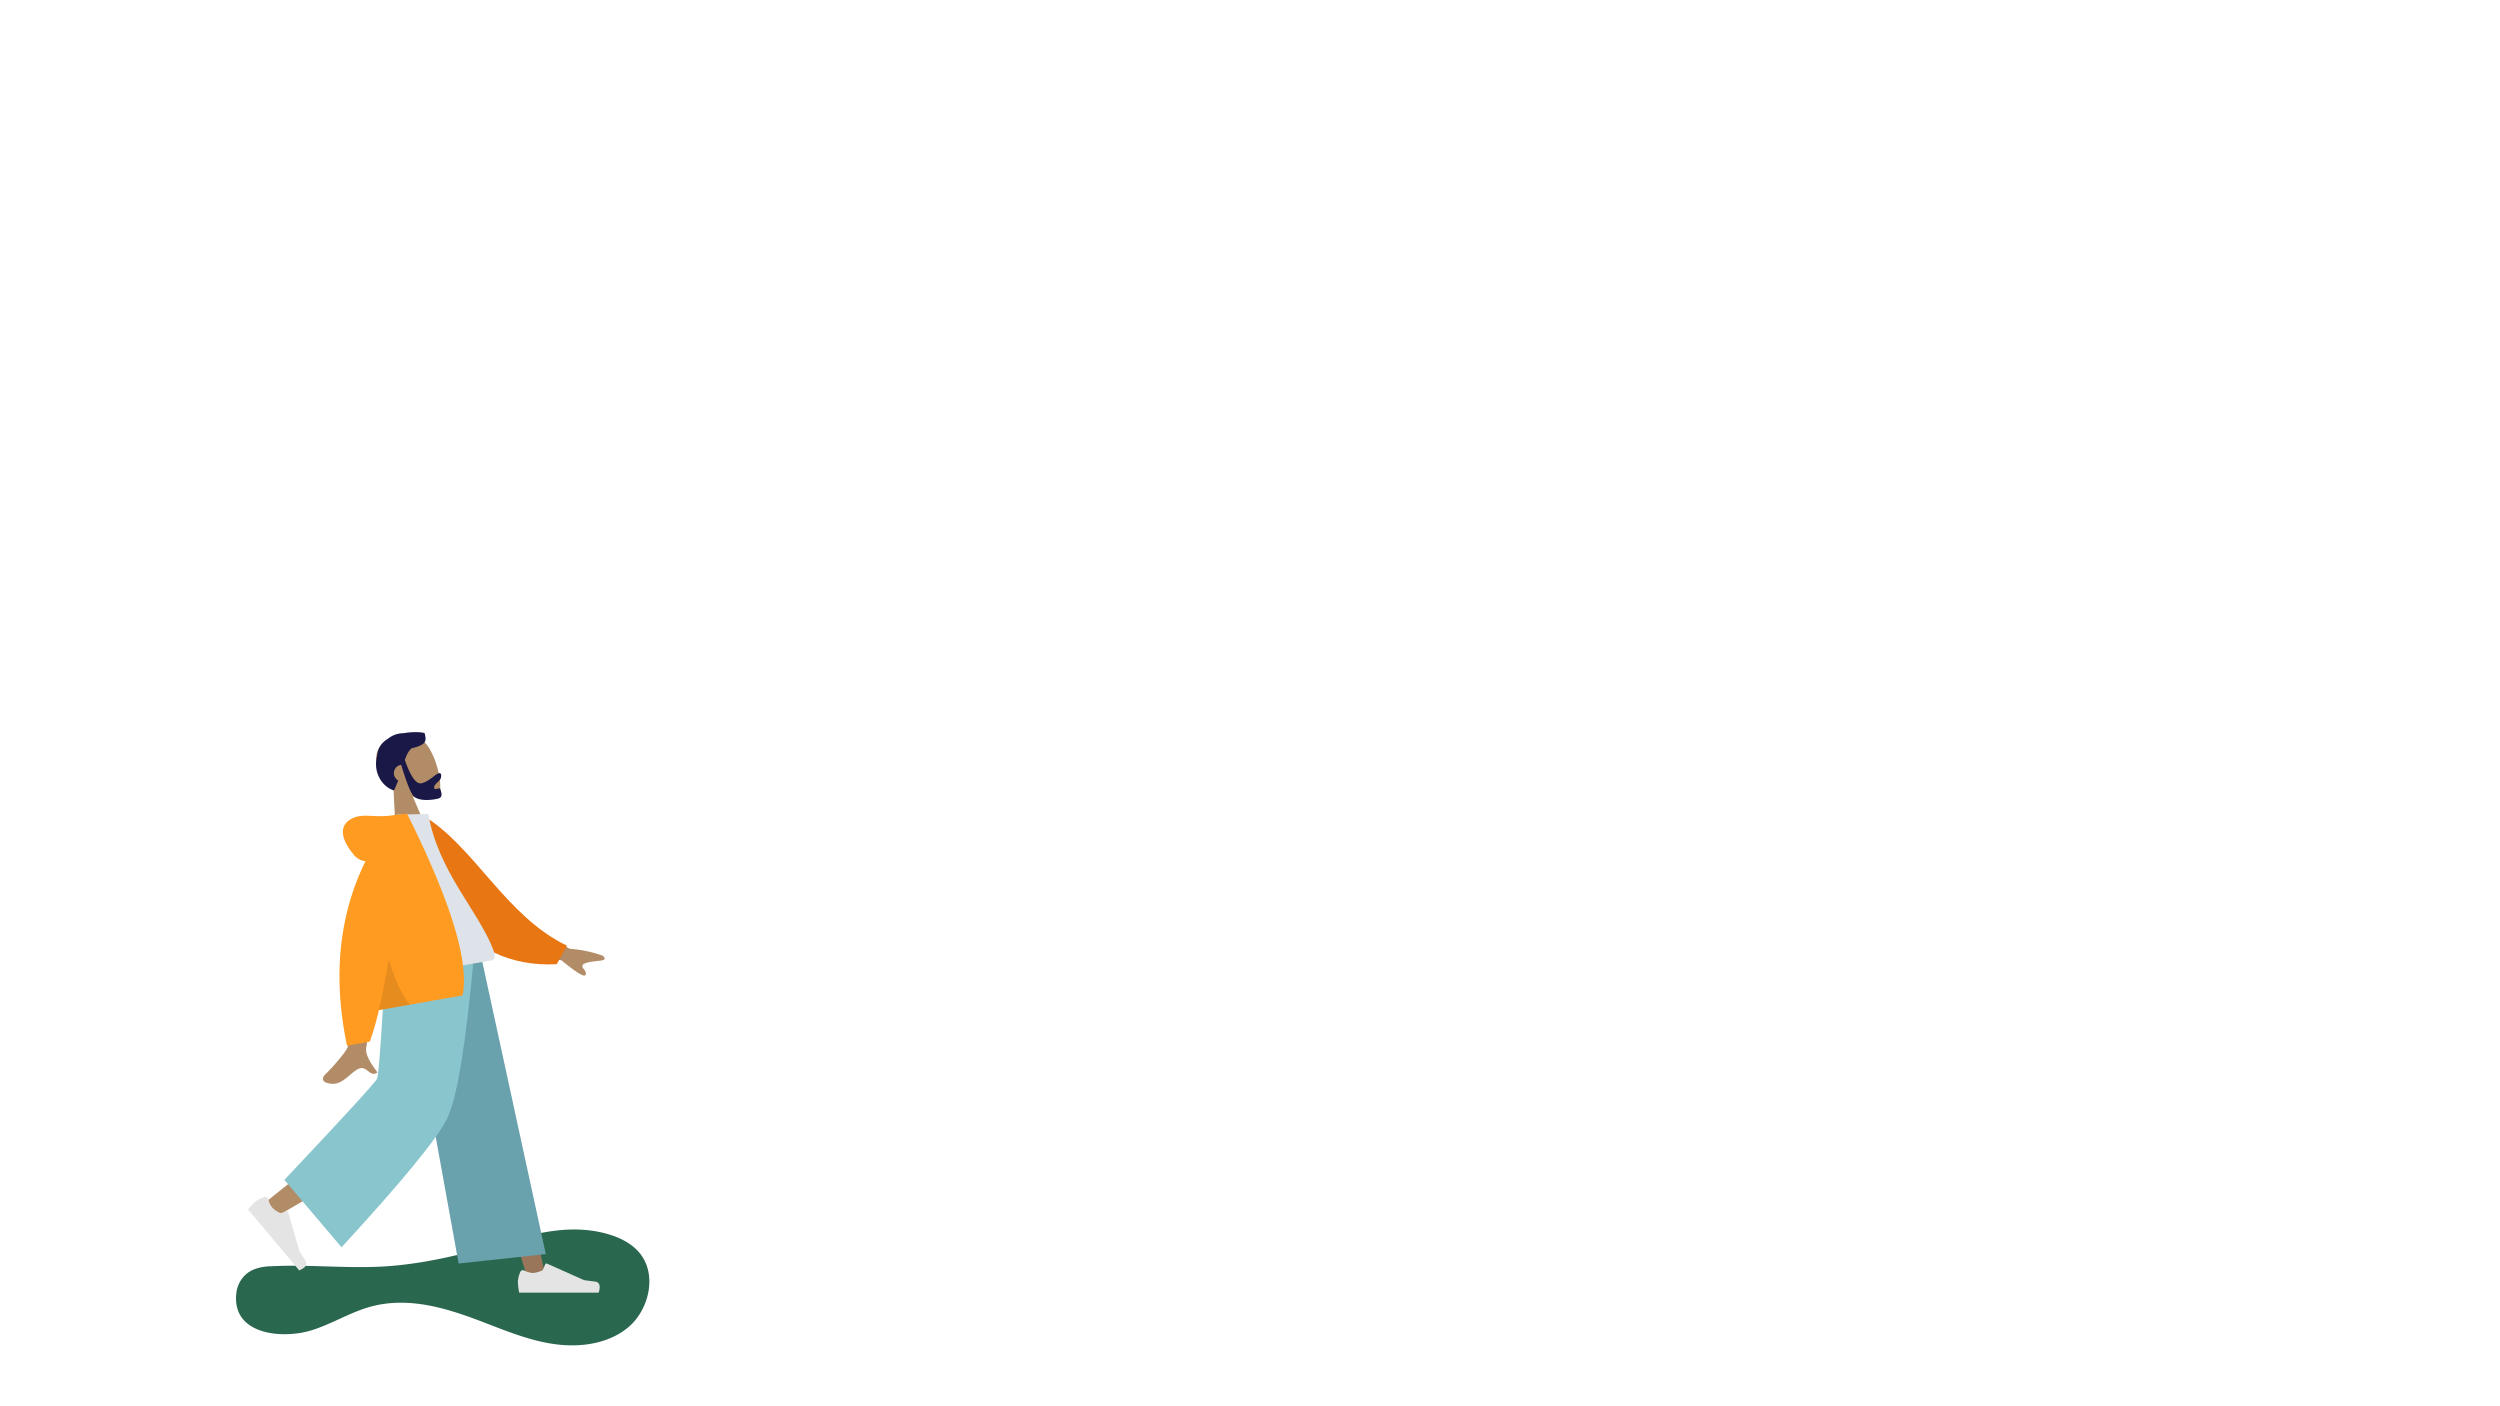 <svg id="Layer_1" data-name="Layer 1" xmlns="http://www.w3.org/2000/svg" viewBox="0 0 1920 1080"><defs><style>.cls-1{fill:#2a674f;}.cls-1,.cls-10,.cls-11,.cls-2,.cls-3,.cls-4,.cls-5,.cls-6,.cls-7,.cls-8,.cls-9{fill-rule:evenodd;}.cls-2{fill:#b28b67;}.cls-3{fill:#191847;}.cls-4{fill:#997659;}.cls-5{fill:#e4e4e4;}.cls-6{fill:#69a1ac;}.cls-7{fill:#89c5cc;}.cls-8{fill:#e87613;}.cls-9{fill:#dde3e9;}.cls-10{fill:#ff9b21;}.cls-11{fill-opacity:0.1;}</style></defs><path class="cls-1" d="M208.24,972.49l-1.08,0c-6.08.35-12.34,1.62-17.19,5.29a22.71,22.71,0,0,0-8.49,15.6c-3.4,31.71,34.88,35,56.78,28.58,1.82-.54,3.63-1.13,5.41-1.78,14.68-5.3,28.38-13.75,43.63-17.35,30.26-7.15,60.09,3.33,88.07,14.2,17.19,6.67,34.6,13.43,52.91,15.56,18.79,2.19,40-.93,54.74-13.68,15.81-13.66,22.26-41.56,7-58-5.8-6.23-13.66-10.22-21.79-12.72-37.7-11.59-74.76,5.19-111,14.17-22.31,5.53-45.55,9.81-68.56,10.56C261.86,973.89,235,971.08,208.24,972.49Z"/><g id="humaaans_standing-19" data-name="humaaans/standing-19"><g id="humaaan-3"><g id="Head_Front_Short-Beard" data-name="Head/Front/Short-Beard"><g id="Head"><path class="cls-2" d="M302.19,605c-6.33-4.32-11.43-10.32-12.95-18.17-4.37-22.61,28.1-26.08,37.17-16.5s16,38.18,8.66,42.28c-2.92,1.64-10.1,1.46-18-.77l12.25,28.68-25.11,6.73Z"/></g><path id="Hair" class="cls-3" d="M310.91,583.66q6.76,19.51,13,17.86c6.18-1.66,10.39-7,13.11-7.69,2-.53,2.19,2,1.37,4.22-.68,1.79-5.57,4.65-4.94,7s4.3-.59,4.67.79c.61,2.28,2.5,6.38-1.5,7.45s-16,2.73-19.63-2.69q-3.46-5.25-8.88-23.21a5.23,5.23,0,0,0-.77.15,6.43,6.43,0,0,0-1.52,11.85c-.91,2.42-2,5-3.25,7.67-8.12-2.29-16.59-13.09-12.88-26.65.36-6.25,3.82-10.46,8.5-13.24a19,19,0,0,1,11.72-4.08c7.21-1.29,14.07-.84,16.19-.06,1.77,6.61,1,8.92-10.08,11.71C313.65,576.86,312.22,579.87,310.91,583.66Z"/></g><g id="Bottom_Standing_Baggy-Pants" data-name="Bottom/Standing/Baggy-Pants"><polygon id="Leg" class="cls-4" points="316.47 734.7 369.64 868.74 405.3 982.07 419.38 982.07 364.86 734.7 316.47 734.7"/><path id="Leg-2" data-name="Leg" class="cls-2" d="M305.77,734.69c-.57,47.11-8.83,110.53-10.15,113.46q-1.32,2.94-91.07,74.68l9.7,10.34q105.9-61.51,110.8-69.71c4.9-8.21,20.86-83.7,33.67-128.77Z"/><g id="Accessories_Shoe_Flat-Sneaker" data-name="Accessories/Shoe/Flat-Sneaker"><path id="shoe" class="cls-5" d="M203.19,919.36a23,23,0,0,0-6.73,3.28,53,53,0,0,0-5.93,6.24l39.27,46.8q7.57-3.23,4.75-7.57t-4.61-7.26L221.38,931a1.09,1.09,0,0,0-1.34-.74h0l-4.56,1.45a19.58,19.58,0,0,1-6.66-4.49,17.24,17.24,0,0,1-2.79-6.36h0a2.17,2.17,0,0,0-2.67-1.51Z"/></g><g id="Accessories_Shoe_Flat-Sneaker-2" data-name="Accessories/Shoe/Flat-Sneaker"><path id="shoe-2" data-name="shoe" class="cls-5" d="M399.53,976.94a23.33,23.33,0,0,0-1.82,7.26,54.49,54.49,0,0,0,1,8.55h61.1q2.37-7.87-2.75-8.5c-3.43-.42-6.27-.79-8.53-1.13l-28.4-12.66a1.09,1.09,0,0,0-1.43.55v0l-1.82,4.42a19.47,19.47,0,0,1-7.72,2.22,17.52,17.52,0,0,1-6.67-1.95h0a2.16,2.16,0,0,0-2.87,1.07Z"/></g><polygon id="Pant" class="cls-6" points="352.22 970.39 419.17 963.15 369.55 734.7 309.59 734.7 352.22 970.39"/><path id="Pant-2" data-name="Pant" class="cls-7" d="M218.4,906.15l43.91,51.78q69.38-75.48,80.9-98.5t20.71-124.74H296.41q-5,89.49-6.77,93.65T218.4,906.15Z"/></g><g id="Body_Hoodie" data-name="Body/Hoodie"><path id="Skin" class="cls-2" d="M399.39,709.84,437.8,728.7a94,94,0,0,1,24.77,5.17c1.69,1.07,3.93,3.45-2.21,4s-12.59,1.52-13.07,3.73,3.64,4,2.43,7.09q-1.2,3.09-18.44-11.11l-36.15-8Zm-130.5,23.9,22.31-3.85q-9,70-9.88,74.31c-1.4,6.53,5.46,14.88,8.57,19.47-6.7,4.52-8-7.62-16.47-1.75-7.69,5.36-12.83,13.51-23.55,9.27-1.32-.52-3.11-3-.34-5.75,6.91-6.74,16.56-18.1,17.55-21.46Q269.09,797.13,268.89,733.74Z"/><path id="Coat-Back" class="cls-8" d="M315.83,629.48l8.95-3.2c39.41,23.39,63.44,77.43,110.67,100l-7.9,14.24C353.19,744.35,323,678.59,315.83,629.48Z"/><path id="Shirt" class="cls-9" d="M296,751.93l81.62-14.4c3.73-.65,2.08-5.89,1.07-8.5-11.73-30.11-41.95-59.47-49.78-103.89l-24.2.47C290.7,660.21,290.73,699.77,296,751.93Z"/><path id="Coat-Front" class="cls-10" d="M280.68,661.43a13.65,13.65,0,0,1-9.33-5.41c-11.33-13.93-9.72-23-1-27.41s17.92-.1,32.57-2.68a15.61,15.61,0,0,1,2.22-.24l7.44-.88q50.58,101.37,42.67,139.65L291,775.79A220.89,220.89,0,0,1,284,800l-17.51,3.08Q250,724,280.68,661.43Z"/><path id="Shade" class="cls-11" d="M298.52,736.7q7.47,24.69,16.31,34.88L291,775.79Q294.93,759.16,298.52,736.7Z"/></g></g></g></svg>
